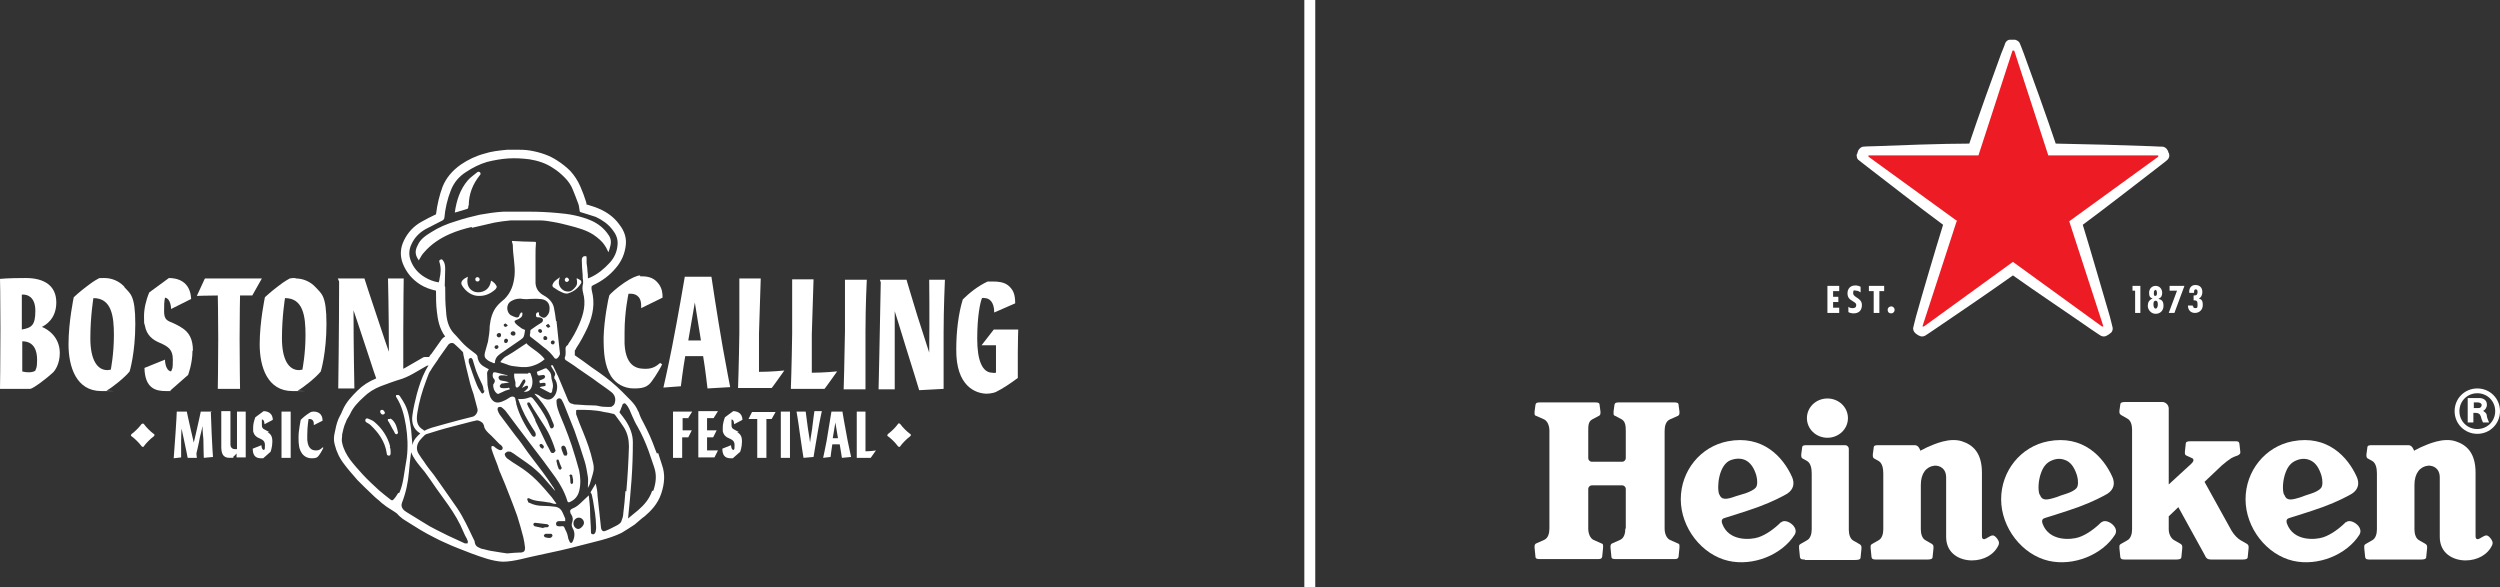 <?xml version="1.0" encoding="UTF-8"?>
<svg id="Layer_1" xmlns="http://www.w3.org/2000/svg" version="1.1" viewBox="0 0 572.8 134.5">
  <rect x="0" y="0" width="572.8" height="134.5" fill="#333333" stroke="none"/>
  <!-- Generator: Adobe Illustrator 29.3.1, SVG Export Plug-In . SVG Version: 2.1.0 Build 151)  -->
  <defs>
    <style>
      .st0 {
        fill: none;
        stroke: #fff;
        stroke-miterlimit: 10;
        stroke-width: 2.5px;
      }

      .st1 {
        fill: #ed1c24;
      }

      .st2 {
        fill: #fff;
      }
    </style>
  </defs>
  <g>
    <path class="st2" d="M502.4,70.2v-.2s-1.1,0-1.1,0c0,1,.6,1.7,1.6,1.7s1.8-.7,1.8-1.8-.3-1.3-.9-1.5h0c.6-.3.8-.9.8-1.5,0-1-.6-1.6-1.6-1.6s-1.5.8-1.4,1.8h1.1c0-.4,0-.8.4-.8s.4.4.4.6c0,.7-.3.8-.9.8v1.1c.7,0,.9.2.9.9s0,.9-.5.9-.5-.3-.5-.5"/>
    <polygon class="st2" points="500.5 65.5 497.1 65.5 497.1 66.6 498.8 66.6 496.9 71.7 498.2 71.7 500.5 65.5"/>
    <path class="st2" d="M494.6,68.4h0c.6-.2.8-.7.8-1.3,0-.9-.6-1.6-1.5-1.6s-1.5.7-1.5,1.6.3,1.1.8,1.3h0c-.8.3-1.1.9-1.1,1.7s.7,1.8,1.8,1.8,1.8-.8,1.8-1.8-.3-1.4-1.1-1.6M493.8,66.4c.3,0,.4.4.4.7s0,.7-.4.7-.3-.5-.3-.7,0-.6.3-.6M493.9,70.7c-.4,0-.5-.6-.5-.9s0-.9.5-.9.5.6.5.9-.1.9-.5.9"/>
    <polygon class="st2" points="490.4 65.5 488.6 65.5 488.6 66.6 489.2 66.6 489.2 71.7 490.4 71.7 490.4 65.5"/>
    <polygon class="st2" points="421.4 65.5 418.7 65.5 418.7 71.7 421.4 71.7 421.4 70.5 420 70.5 420 69.2 421.2 69.2 421.2 68 420 68 420 66.7 421.4 66.7 421.4 65.5"/>
    <path class="st2" d="M433.3,70.2c-.4,0-.8.3-.8.8s.3.8.8.8.8-.4.8-.8-.3-.8-.8-.8"/>
    <polygon class="st2" points="431.7 65.5 428.2 65.5 428.2 66.7 429.3 66.7 429.3 71.7 430.6 71.7 430.6 66.7 431.7 66.7 431.7 65.5"/>
    <path class="st2" d="M426.3,66.9v-1.2c-.4-.2-.8-.3-1.2-.3-1.2,0-1.8.8-1.8,1.8s.5,1.4,1.2,1.8c.4.3.8.4.8.9s-.3.7-.8.7-.7-.1-1-.3v1.2c.3.2.8.3,1.2.3,1.3,0,1.9-.8,1.9-1.9,0-1.7-2-1.7-2-2.7s.3-.6.7-.6.7.2,1,.4"/>
    <path class="st2" d="M567.6,89c-2.9,0-5.2,2.3-5.2,5.2s2.3,5.2,5.2,5.2,5.2-2.3,5.2-5.2-2.3-5.2-5.2-5.2M567.6,98.3c-2.3,0-4.1-1.8-4.1-4.1s1.8-4.1,4.1-4.1,4.1,1.8,4.1,4.1-1.8,4.1-4.1,4.1"/>
    <path class="st2" d="M569,94.1c.4-.2.8-.7.8-1.4,0-1.2-1.1-1.5-1.7-1.5h-2.7v5.6h1.3v-2.2h.5c.6,0,1,.2,1.2.8.1.4.2.8.5,1.4.5,0,.8,0,1.4,0-.1-.3-.4-.8-.5-1.4,0-.6-.3-.9-.8-1.2M567.8,93.5h-1v-1.3h.9c.4,0,.9.2.9.6s-.3.7-.7.7"/>
    <path class="st2" d="M408.1,119.6c-1.5,1.5-3.4,2.9-5.2,3.5-1.8.6-6.8,1-8.3-3.1-.3-.9,0-1.2.8-1.4,1.2-.4,4.3-1.3,7.6-2.5,3-1.1,5.7-2.5,6.5-3,1.5-1,1.7-2.4,1.1-3.8-2.1-4.7-6.8-9.7-14.7-8.2-6.3,1.2-10.8,6.8-10.8,13.3s4.8,12.7,10.9,14.1c5.7,1.3,12.3-1.4,15.2-6,1.1-1.8-2.1-3.9-3.1-2.8M393.9,113.3c-.6-1.7-.1-6.9,2.7-7.9,3-1,4.9.5,5.8,3.5.3,1.1.3,2.3-.1,2.8-.5.6-1.5,1-2.3,1.3l-2.3.7c-2.2.8-3.3.9-3.8-.5"/>
    <path class="st2" d="M481.5,119.6c-1.5,1.5-3.4,2.9-5.2,3.5-1.8.6-6.8,1-8.3-3.1-.3-.9,0-1.2.8-1.4,1.2-.4,4.3-1.3,7.6-2.5,3-1.1,5.7-2.5,6.5-3,1.5-1,1.7-2.4,1.1-3.8-2.1-4.7-6.8-9.7-14.7-8.2-6.3,1.2-10.8,6.8-10.8,13.3s4.8,12.7,10.9,14.1c5.7,1.3,12.3-1.4,15.2-6,1.1-1.8-2.1-3.9-3.1-2.8M467.3,113.3c-.4-1-.3-3.3.4-5.1.5-1.3,1.2-2.2,2.4-2.7,1.4-.6,2.5-.4,3.5.1,1.1.6,1.8,1.8,2.3,3.4.3,1.1.3,2.3-.1,2.8-.5.6-1.4,1-2.3,1.3-1,.3-1.8.6-2.3.8-2.2.7-3.3.9-3.8-.5"/>
    <path class="st2" d="M537.5,119.6c-1.5,1.5-3.4,2.9-5.2,3.5-1.8.6-6.8,1-8.3-3.1-.3-.9,0-1.2.8-1.4,1.2-.4,4.3-1.3,7.6-2.5,3-1.1,5.7-2.5,6.5-3,1.5-1,1.7-2.4,1.1-3.8-2.1-4.7-6.8-9.7-14.7-8.2-6.3,1.2-10.8,6.8-10.8,13.3s4.8,12.7,10.9,14.1c5.7,1.3,12.3-1.4,15.2-6,1.1-1.8-2.1-3.9-3.1-2.8M523.3,113.3c-.4-1-.3-3.3.4-5.1.5-1.3,1.2-2.2,2.4-2.7,1.4-.6,2.6-.4,3.5.1,1.1.6,1.8,1.8,2.3,3.4.3,1.1.3,2.3-.1,2.8-.5.6-1.4,1-2.3,1.3-1,.3-1.8.6-2.3.8-2.2.7-3.3.9-3.8-.5"/>
    <path class="st2" d="M372.4,121.1c0,1.1-.3,2.2-1.2,2.6l-1.8.8c-.3.1-.4.4-.4.7s0,.1,0,.3l.2,2c0,.6.5.6,1.2.6h13c.7,0,1.1,0,1.2-.6l.2-2c0-.1,0-.2,0-.3,0-.4,0-.6-.4-.7l-1.8-.8c-.8-.4-1.2-1.5-1.2-2.6v-22.4c0-1.1.3-2.2,1.2-2.6l1.8-.8c.3-.1.4-.4.4-.7s0-.1,0-.3l-.2-1.5c0-.6-.5-.6-1.2-.6h-12.3c-.7,0-1.1,0-1.2.6l-.2,1.5c0,.1,0,.2,0,.3,0,.4,0,.6.4.7l1.5.8c.8.5.9,1.5.9,2.6v6.3c0,.4-.4.8-.8.8h-7c-.4,0-.8-.4-.8-.8v-6.3c0-1.1,0-2.1.9-2.6l1.5-.8c.3-.1.4-.4.4-.7s0-.1,0-.3l-.2-1.5c0-.6-.5-.6-1.2-.6h-12.3c-.7,0-1.1,0-1.2.6l-.2,1.5c0,.1,0,.2,0,.3,0,.4,0,.6.4.7l1.8.8c.8.4,1.2,1.5,1.2,2.6v22.4c0,1.1-.3,2.2-1.2,2.6l-1.8.8c-.3.1-.4.4-.4.7s0,.1,0,.3l.2,2c0,.6.5.6,1.2.6h12.9c.7,0,1.1,0,1.2-.6l.2-2c0-.1,0-.2,0-.3,0-.4,0-.6-.4-.7l-1.8-.8c-.8-.4-1.2-1.5-1.2-2.6v-9.1c0-.4.4-.8.8-.8h7c.4,0,.8.4.8.8v9.1h0Z"/>
    <path class="st2" d="M423.4,95.8c0,2.5-2.1,4.5-4.7,4.5s-4.7-2-4.7-4.5,2.1-4.5,4.7-4.5,4.7,2,4.7,4.5"/>
    <path class="st2" d="M413.6,128.2c-.7,0-1.1,0-1.2-.6l-.2-2c0-.1,0-.2,0-.3,0-.3,0-.5.4-.7l1.4-.8c.8-.4,1.1-1.5,1.1-2.5v-12.8c0-1.1-.2-2.4-1.1-2.9l-.9-.5c-.3-.1-.4-.4-.4-.7s0-.1,0-.3l.2-1.5c0-.6.5-.6,1.2-.6h8.7c.4,0,.8.4.8.8v18.6c0,1,.3,2.1,1.1,2.5l1.4.8c.3.2.4.4.4.7s0,.1,0,.3l-.2,2c0,.5-.5.6-1.2.6h-11.6Z"/>
    <path class="st2" d="M440.1,103.2s.5-.2,1.4-.7c1.8-.8,5.2-2.3,8-1.4,2.5.8,4.6,2.6,4.6,7.2v14.2c0,.6,0,.9.3,1,.4.2,1-.4,1.7-.7.6-.3,1,0,1.4.5.3.4.7.9.4,1.6-1,2.2-3.4,3.5-6.1,3.5s-5.9-1.5-5.9-5.4v-13.6c0-2.1-1.5-2.8-2.7-2.7-1.8.2-3.1,1.7-3.1,4.4v10.2c0,1,.3,2.1,1.1,2.5l1.4.8c.3.2.4.4.4.7s0,.1,0,.3l-.2,2c0,.5-.5.6-1.2.6h-11.6c-.7,0-1.1,0-1.2-.6l-.2-2c0-.1,0-.2,0-.3,0-.3,0-.5.4-.7l1.4-.8c.8-.4,1.1-1.5,1.1-2.5v-12.8c0-1.1-.2-2.4-1.1-2.9l-.9-.5c-.3-.1-.4-.4-.4-.7s0-.1,0-.3l.2-1.5c0-.6.5-.6,1.2-.6h8.2c.6,0,.9.4,1.1.8l.3.6h0Z"/>
    <path class="st2" d="M553.2,103.2s.5-.2,1.4-.7c1.8-.8,5.2-2.3,8-1.4,2.5.8,4.6,2.6,4.6,7.2v14.2c0,.6,0,.9.3,1,.4.2,1-.4,1.7-.7.6-.3,1,0,1.4.5.3.4.7.9.4,1.6-1,2.2-3.4,3.5-6.1,3.5s-5.9-1.5-5.9-5.4v-13.6c0-2.1-1.5-2.8-2.7-2.7-1.8.2-3.1,1.7-3.1,4.4v10.2c0,1,.3,2.1,1.1,2.5l1.4.8c.3.2.4.4.4.7s0,.1,0,.3l-.2,2c0,.5-.5.6-1.2.6h-11.6c-.7,0-1.1,0-1.2-.6l-.2-2c0-.1,0-.2,0-.3,0-.3,0-.5.4-.7l1.4-.8c.8-.4,1.1-1.5,1.1-2.5v-12.8c0-1.1-.2-2.4-1.1-2.9l-.9-.5c-.3-.1-.4-.4-.4-.7s0-.1,0-.3l.2-1.5c0-.6.5-.6,1.2-.6h8.2c.6,0,.9.4,1.1.8l.3.6h0Z"/>
    <path class="st2" d="M511.3,121.6c.6,1,1.4,1.8,2.1,2.2l1.4.8c.3.2.4.4.4.7s0,.1,0,.3l-.2,2c0,.5-.5.6-1.2.6h-7c-1.2,0-1.3-.3-1.8-1.3l-5.9-10.7-2.2,2.1v3c0,1,.5,2.1,1.3,2.5l1.4.8c.3.2.4.4.4.7s0,.1,0,.3l-.2,2c0,.5-.5.6-1.2.6h-11.6c-.7,0-1.1,0-1.2-.6l-.2-2c0-.1,0-.2,0-.3,0-.3,0-.5.4-.7l1.4-.8c.8-.4,1.1-1.5,1.1-2.5v-22.9c0-1-.3-2.1-1.1-2.5l-1.4-.8c-.3-.2-.4-.4-.4-.7s0-.1,0-.3l.2-1.4c0-.5.5-.6,1.2-.6h8.4c.8,0,1.5.7,1.5,1.5v17.4l3.7-3.4c.5-.5,1.4-1.2,1.7-1.6.3-.3.4-.8,0-1l-1.3-.6c-.3-.1-.4-.3-.4-.7s0-.1,0-.2l.2-1.8c0-.5.4-.6,1.1-.6h10.1c.7,0,1,0,1.1.6l.2,1.8c0,.1,0,.2,0,.2,0,.4-.5.6-.7.7,0,0-.7.2-1.4.6-.6.4-1.3.9-2.2,1.7l-3.9,3.7,6.2,11.2h0Z"/>
    <path class="st2" d="M451.4,32.9c-6.1,0-17,.4-21.9.6-1.5,0-2.5.1-2.5.1-.6,0-1,.5-1.2.8-.1.3-.2.5-.2.5,0,0,0,.3-.2.5,0,.4,0,1,.5,1.3,0,0,.7.6,1.9,1.5,3.9,3,12.5,9.7,17.4,13.3-1.8,5.8-4.9,16.3-6.2,21-.4,1.5-.6,2.4-.6,2.4-.2.6.1,1.1.4,1.4.2.2.4.3.4.3,0,0,.2.2.5.3.3.2.9.3,1.4,0,0,0,.8-.5,2.1-1.4,4-2.7,13.1-8.9,18-12.4,4.9,3.5,14,9.6,18,12.4,1.3.9,2.1,1.4,2.1,1.4.5.3,1.1.2,1.4,0,.3-.2.5-.3.5-.3,0,0,.2-.2.4-.3.3-.2.6-.8.4-1.4,0,0-.2-.9-.6-2.4-1.4-4.7-4.4-15.2-6.2-21,4.9-3.6,13.5-10.3,17.4-13.3,1.2-.9,1.9-1.5,1.9-1.5.5-.4.6-1,.5-1.3,0-.3-.2-.5-.2-.5,0,0,0-.3-.2-.5-.1-.3-.6-.8-1.2-.8,0,0-.9,0-2.5-.1-4.9-.2-15.8-.5-21.9-.6-1.9-5.7-5.6-16-7.3-20.6-.5-1.4-.9-2.3-.9-2.3-.2-.6-.8-.8-1.1-.9-.3,0-.6,0-.6,0,0,0-.3,0-.6,0-.4,0-.9.3-1.1.9,0,0-.3.9-.9,2.3-1.7,4.6-5.4,14.9-7.3,20.6"/>
    <path class="st1" d="M448.3,50.7l-7.8,24s0,0,0,.1c0,0,0,0,.1,0,0,0,.1,0,.1,0,0,0,0,0,.1,0l20.4-14.8,20.4,14.8s0,0,.1,0c0,0,0,0,.1,0,0,0,.1,0,.1,0,0,0,0,0,0-.1l-7.8-24,20.4-14.8s0,0,0-.1c0,0,0,0,0-.1,0,0,0-.1,0-.1,0,0,0,0,0,0h-25.2s-7.8-24-7.8-24c0,0,0,0,0,0,0,0,0,0-.2,0s-.2,0-.2,0c0,0,0,0,0,0l-7.8,24h-25.2s0,0,0,0c0,0,0,0,0,.1,0,0,0,.1,0,.1,0,0,0,0,0,.1l20.4,14.8h0Z"/>
  </g>
  <line class="st0" x1="300.1" x2="300.1" y2="134.5"/>
  <g>
    <g>
      <path class="st2" d="M146.7,63.1c-.7,0-2.1.6-3.7,1.7-1.6,1.1-3.2,2.5-3.4,2.9-.2.5-1.2,5.6-1.3,9.6,0,3.6.2,6.4,1.7,8.9,1.1,1.7,3,2.8,5.2,2.8,1.9,0,3.1-.2,4.1-1.6,1-1.3,2.3-3.6,2.4-3.9,0,0-.4-.4-.5-.3-.7.6-1.6,1.3-3.2,1.3-1.5,0-4.6,0-4.9-5.7,0-.9,0-1.8,0-2.7,0-4.7.9-8.8.9-8.8,0,0,.2,0,.5,0,.8,0,2.4.3,2.4,2.7,0,.1,0,.3,0,.6l4.9-2.4s0,0,0-.2c0-.5,0-1.9-1-3.1-1.2-1.5-2.7-1.6-4.2-1.6"/>
      <path class="st2" d="M157.1,81.6h4c.5,2.9,1,7.4,1,7.4l5.2-.3s-.9-4.6-1.7-9.1c-1.3-7.4-2.6-16.2-2.6-16.2h-6.1c0,0-1.5,8.9-2.9,16-1,5.1-2,9.4-2,9.4l4-.3s.5-4.1,1-6.9M159.2,69.3l1.4,8.7h-2.9s1.5-8.7,1.5-8.7Z"/>
      <path class="st2" d="M179.6,84.9s-2.9.3-5.7.3v-8.8c.2-6.3.4-12.6.4-12.6h-4.9c0,0,0,5.3,0,12.5-.1,7.2-.3,12.6-.3,12.6h7.7c0,.1,2.9-4,2.9-4Z"/>
      <path class="st2" d="M191.7,85.1s-2.9.3-5.7.3v-8.8c.2-6.3.4-12.6.4-12.6h-4.9c0,0,0,5.3,0,12.5-.1,7.2-.3,12.6-.3,12.6h7.7c0,.1,2.9-4,2.9-4Z"/>
      <path class="st2" d="M198.3,76c0-6.1.3-11.9.3-11.9h-5c0,0,0,5.7,0,11.8-.1,6.8-.3,13.3-.3,13.3h5c0,0,0-6.4,0-13.3"/>
      <path class="st2" d="M213,81.1s-1.4-4.3-2.8-8.7c-1.3-4.2-2.5-8.3-2.5-8.3h-6.1c0,0,.2.6.2.6-.2,11.3-.5,24.5-.5,24.5h3.7c0,0,0-9.1,0-17.9,0,0,1.3,4.1,2.6,8.4,1.5,4.7,3,9.7,3,9.7l5.6-.3s0-6.1,0-12.8c0-5.7.3-12.2.3-12.2h-3.6c0,0,.1,7.7,0,16.8"/>
      <path class="st2" d="M227.7,75.5l-2.8,3.6s1.7,0,3.3,0c0,0,0,1.6,0,3.2,0,1.5,0,3.1,0,3.1-.2,0-.5.1-.8,0-2.3,0-3.5-2.7-3.5-7.8,0-5.2.7-8.4,1.1-9.3.2,0,.4-.1.6,0,1.1,0,2.2.9,2.2,3.3l4.8-2.1c0-2-.4-3.1-1.6-4.1-1-.8-2.4-.9-3.5-.9-.4,0-.9,0-1.2,0-2.2,1-4.3,2.7-5.7,4.1-1,3.2-1.5,7.4-1.5,11.4-.1,8.6,4.5,10.1,6.8,10.2,1.5,0,2.3-.4,2.3-.4,1.6-.8,3.1-1.8,5-3.2,0,0,0-2.8,0-5.7,0-2.7.1-5.4.1-5.4h-5.5Z"/>
      <path class="st2" d="M9.6,74.9c.8-.4,3.3-1.8,3.3-5.6s-2.7-5.6-7-5.6-5.9.2-5.9.2c0,0,.1,3.8.1,11.4s-.1,13.8-.1,13.8h6.9c.6,0,3.7-2.3,5.3-3.8.3-.3,1.5-1.8,1.5-4.4,0-3.6-2.6-5.4-4.1-6M5,71.1c0-1.8,0-3.6,0-3.6,0,0,.1,0,.4,0,.6,0,2.7.3,2.7,3.7s-.9,3.9-3.1,4.3v-4.3ZM8,85c-.4.2-.8.3-1.4.3-.9,0-1.5-.2-1.5-.2,0,0,0-1.7,0-3.4v-3.5c2.8,0,3.4,2.3,3.4,4.2s-.2,1.9-.4,2.5"/>
      <path class="st2" d="M28.5,65.7c-1.3-1.4-3-2-4.6-2s-.9,0-1.3.1c0,0-1.2.6-2.7,1.8-1.5,1.1-3,2.5-3,2.5,0,0-1.2,5.6-1.2,10.8s1.8,10.7,7.5,10.7.9,0,1.2-.1c1.2-.6,4.3-3.1,5.3-4.4,0,0,1.3-4.2,1.3-10.9s-1.2-6.9-2.5-8.4M25.4,84.7c-.3,0-.5.1-.8.1-2.3,0-3.9-2.3-3.9-7.3s.7-9.2.7-9.2c4.2,0,4.7,4.2,4.7,8.5s-.7,7.8-.7,7.8"/>
      <path class="st2" d="M44.2,80.3c0-2.5-.8-4.2-2.7-5.3-.6-.4-1.8-1-2.6-1.3-.9-.4-1.3-.9-1.3-2.4s0-2,.2-3.1c1.4.2,1.4,2.6,1.4,2.6l4.6-2.3c-.2-4.1-3.2-4.8-5.1-4.8l-4.5,3.3c-.8,1.9-1.2,3.8-1.2,5.5s0,1.4.2,2.1c.4,2.3,1.9,3.3,3.3,3.9,2.1.9,3.1,1.6,3.1,3.9s-.1,1.9-.4,2.7c-1.4-.2-1.4-2.7-1.4-2.7l-4.7,1.9c.1,4.8,2.7,5.3,4.9,5.3s.8,0,1-.1l4.1-3.6s1-2.6,1-5.5"/>
      <path class="st2" d="M46.9,63.9l-1.8,3.9s2.5-.1,4.8-.1c0,0,.1,4.5.1,9.9s-.1,11.5-.1,11.5h5.1s-.1-6.1-.1-11.5.1-9.9.1-9.9c1.4,0,2.8,0,2.8,0l2.2-3.9h-13Z"/>
      <path class="st2" d="M67.7,63.7c-.5,0-.9,0-1.3.1,0,0-1.2.6-2.7,1.8-1.5,1.1-3,2.5-3,2.5,0,0-1.2,5.6-1.2,10.8s1.8,10.7,7.5,10.7.9,0,1.2-.1c1.2-.6,4.3-3.1,5.3-4.4,0,0,1.3-4.2,1.3-10.9s-1.2-6.9-2.5-8.4c-1.3-1.4-3-2-4.6-2M69.3,84.7c-.3,0-.5.1-.8.1-2.3,0-3.9-2.3-3.9-7.3s.7-9.2.7-9.2c4.2,0,4.7,4.2,4.7,8.5s-.7,7.8-.7,7.8"/>
      <path class="st2" d="M130.4,64.2c0-.3-.4-.7-.6-.6-.2,0-.4.3-.4.5,0,.3.2.5.5.5.2,0,.3-.2.5-.4"/>
      <path class="st2" d="M107.4,47.1c0-2.6.9-4.9,2.5-6.9.2-.2.3-.4.1-.7-.2-.2-.5-.2-.7,0-.7.6-1.5,1.1-2.1,1.8-1.8,2.1-2.6,4.6-3,7.4.9-.2,1.6-.5,2.4-.7.7-.2.7-.2.7-.9"/>
      <path class="st2" d="M132.1,63.8c.2.8.2,1.5-.3,2-.4.5-.9,1-1.6,1-.6,0-1.1-.2-1.5-.6-.8-.8-.8-1.7-.4-2.7-.6.5-1.3.8-1.6,1.5-.2.3-.2.7.2.9.5.3,1,.7,1.5.9.6.3,1.2.6,1.8.4,1.3-.4,2.3-1.2,3-2.4,0-.1,0-.4-.1-.5-.2-.2-.5-.3-.8-.5"/>
      <path class="st2" d="M108.1,52.2c1.7-.4,3.5-.8,5.2-1.2,1.2-.2,2.4-.4,3.7-.5,2.2,0,4.5,0,6.7,0,1.1,0,2.2.2,3.3.4,1.2.2,2.3.5,3.5.8,1.9.5,3.8,1,5.5,2.1,1,.7,2,1.5,2.6,2.5.3.4.5.9.8,1.5.2-.5.3-.9.4-1.3.3-1,.2-1.9-.4-2.7-1-1.5-2.3-2.5-3.8-3.2-2.5-1.1-5.2-1.6-7.9-1.8-2.1-.2-4.3-.3-6.5-.3-2,0-3.9,0-5.9,0-1.8.1-3.7.4-5.4.7-1.8.4-3.7.9-5.5,1.5-2,.6-3.9,1.4-5.6,2.5-1.3.8-2.5,1.6-3.1,3-.7,1.3-.6,2.3.3,3.5,0-.1,0-.2.1-.3.3-.5.6-1.1,1-1.5,1.6-1.9,3.7-3.3,6-4.3,1.6-.7,3.3-1.2,5-1.6"/>
      <path class="st2" d="M87.7,95c.2,0,.3-.2.5-.3,0-.4-.4-.8-.6-.8-.3,0-.5.1-.5.4,0,.3.3.7.6.7"/>
      <path class="st2" d="M116.5,88.9c-.5,0-1.1.1-1.6,0-.2,0-.4-.3-.4-.4,0-.2.2-.4.4-.6.1-.1.4,0,.6-.1.4,0,.8-.1,1.2-.2-.6-.2-1.2-.3-1.8-.4-.2,0-.5-.2-.6-.4-.2-.4,0-.8.6-.8.5,0,1,0,1.5.1h0c-.2-.1-.3-.2-.5-.2-.8-.2-1.6-.4-2.4-.6-.1,0-.3,0-.4,0-.3.3-.3,1.1,0,1.4.3.3.4.7.1,1.1,0,.1-.2.2-.2.4,0,.7.2,1.4.8,1.9.2.2.4.2.7,0,.4-.2.9-.4,1.3-.6.3-.1.7-.2,1-.3,0-.3-.2-.4-.5-.4"/>
      <path class="st2" d="M89.4,102.3c-.6-2.3-1.9-4.2-3.7-5.7-.4-.3-.9-.5-1.4-.7-.3-.1-.5,0-.6.3,0,.3,0,.4.3.6.3.2.6.3.9.6,1.9,1.8,3.3,3.8,3.7,6.4,0,.3.1.6.5.6.4,0,.4-.4.4-.7,0,0,0,0,0-.1,0,0,0,0,0,0,0-.4,0-.8-.2-1.2"/>
      <path class="st2" d="M109.4,64.5c.3,0,.5-.2.5-.5,0-.3-.3-.5-.5-.5-.3,0-.5.2-.5.5,0,.3.2.5.5.5"/>
      <path class="st2" d="M124.9,84.4c-.6.3-1.3.5-1.9.8,0,.2.1.3.1.4,0,.4.3.5.7.4.2,0,.5-.1.7-.1.1,0,.4.2.4.3,0,.2-.1.4-.2.5-.2.1-.4.2-.6.3-.6.2-.6.2-.4.8.3,0,.6-.1.9-.1.1,0,.3,0,.4.2,0,0,0,.3,0,.4,0,.1-.3.2-.4.2-.3,0-.6.1-.9.2,0,0,0,0,0,.1.8.4,1.5.8,2.3,1.2.2.1.4,0,.5-.3,0-.4.2-.8.2-1.3,0-.8-.4-1.4-.4-2.2,0-.7-.5-1.3-1.1-1.8"/>
      <path class="st2" d="M113.8,65.6c-.3-.6-.7-1-1.3-1.3-.3,2.3-2.2,2.9-3.6,2.6-1.5-.4-2.1-1.8-1.7-3.5-.4.2-.8.4-1.1.7-.4.3-.5.8-.3,1.2.8,1.4,2.3,2.6,4.1,2.5,1.4,0,2.6-.6,3.6-1.5.1-.1.3-.4.3-.5"/>
      <path class="st2" d="M120.7,78.6c-.9.6-1.8,1.2-2.7,1.8-.7.5-1.5.9-2.3,1.4-.4.3-.7.7-1,1,0,0,0,.1,0,.2.7.2,1.4.5,2,.7.6.2,1.2.2,1.8.3,1.3.2,2.6.2,3.9-.3.9-.3,1.7-.8,2.4-1.4-1.2-1.6-3-2.4-4.3-3.7"/>
      <path class="st2" d="M121,85.6c-.3,0-.6,0-.8,0-.8,0-1.6,0-2.4,0,0,.2,0,.3,0,.5,0,.5.2,1,.3,1.5,0,.2,0,.5,0,.7,0,.2.1.4.3.5,0,0,.3,0,.4-.2.2-.1.3-.3.4-.5.2-.3.4-.7.6-1,0-.1.2-.1.4-.2,0,.1.2.3.2.4,0,.2-.1.4-.2.5-.2.4-.4.7-.6,1.1,0,0,0,0,0,0,.3-.2.6-.3.9-.5.1,0,.3,0,.4,0,0,0,.1.2.1.3,0,.1-.1.3-.2.4-.2.2-.5.5-.8.7.9,0,1.4-.3,1.7-.9.5-1.1.3-2.2-.1-3.2,0-.2-.2-.3-.5-.3"/>
      <path class="st2" d="M127.4,73.6c-.1-1.1-.3-2.1-.5-3.2-.3-1.2-1.2-2.1-2.3-2.7-1.1-.6-1.8-1.5-1.9-2.8,0-1.3,0-2.7,0-4,0-.8,0-1.7,0-2.5,0-.9,0-1.8.1-2.7,0-.2,0-.3-.3-.3-1.7,0-3.4-.1-5.2-.2,0,.4.2.7.2,1,0,2.3.6,4.6.4,6.9-.2,2.1-.8,3.9-2.3,5.4-.6.5-1.2,1-1.7,1.6-1.1,1.3-1.5,2.9-1.7,4.6,0,1.2-.2,2.4-.4,3.6-.2.8-.5,1.7-.7,2.5-.2.8,0,1.3.6,1.7.4.3.9.5,1.4.7,0,0,.2,0,.3,0,0-.2,0-.5.1-.7.2-.8.9-1.3,1.5-1.7,1.4-1,2.8-1.9,4.2-2.9.3-.2.7-.5.8-.8.2-.5.2-1,.3-1.5-.4-.2-.8-.3-1.1-.6-.3-.2-.7-.5-1-.8-.2-.2-.3-.4-.3-.6,0-.1.2-.2.4-.3.3-.1.6-.2.8-.4.4-.2.6-.5.6-1,0,0,0-.3-.1-.3-.1,0-.3,0-.3.1-.1.2-.3.4-.3.6-.1.4-.4.5-.8.4-.4-.1-.8-.3-1.2-.5-.9-.6-1.2-2.4.1-3.2.8-.5,1.8-.7,2.7-.5.4,0,.9.1,1.4,0,.8,0,1.6-.1,2.4,0,1.5,0,2.5.9,2.3,2.5,0,.6-.3,1.1-.7,1.5-.3.3-.6.4-1,.2-.3-.2-.8-.3-.7-.9,0-.3-.2-.3-.4-.2-.2.1-.3.3-.3.5,0,.3,0,.6.4.6.2,0,.5,0,.7.1.2,0,.4.2.5.4,0,.2,0,.5-.3.7-.8.5-1.6,1-2.4,1.6-.1,0-.2.2-.2.4,0,.3,0,.5-.1.8,0,.2,0,.4.2.5.6.5,1.2.9,1.8,1.4.4.3.7.6,1.1.9,1,.7,1.9,1.6,2.6,2.6,0,0,.2.1.3.1.4,0,.9-.8.9-1.2-.1-.9-.2-1.8-.3-2.7-.2-1.6-.3-3.2-.5-4.8M113.6,80c0-.1-.3-.3-.3-.4,0-.3.2-.5.5-.5.3,0,.4.1.4.4,0,.3-.2.4-.6.5M114.3,77.3c-.3,0-.5-.3-.5-.5,0-.3.3-.5.6-.5.3,0,.4.2.4.5,0,.3-.2.5-.5.5M117.5,75.9c.3,0,.6.1.6.5,0,.3-.1.5-.5.5-.3,0-.6-.2-.6-.5,0-.3.2-.4.5-.5M115.9,78.6c-.3,0-.4-.2-.4-.5,0-.3.2-.5.5-.5.2,0,.3.2.4.3,0,.4-.2.7-.5.7M116.4,74.5c-.2.2-.4.4-.6.4s-.4-.3-.4-.4c0-.2.2-.3.4-.4,0,0,.3.2.5.4M123.9,76.3c-.2,0-.6-.2-.6-.5,0-.3.2-.4.4-.4.3,0,.5.2.5.6,0,0-.2.3-.4.3M125,77.9c-.3,0-.5,0-.5-.4,0-.3.1-.5.4-.5.3,0,.4.2.5.4,0,.3-.1.5-.4.5M125.6,75.1c-.2,0-.3-.3-.5-.4,0,0,0-.1,0-.2.2,0,.4-.3.5-.3.2.1.3.4.5.6-.2.1-.3.3-.5.3M126.6,78.9c-.2,0-.4-.2-.4-.4,0-.3.2-.5.5-.5.2,0,.3.2.4.3,0,.4-.2.7-.5.6"/>
    </g>
    <g>
      <path class="st2" d="M89.3,96c-.1,0-.3,0-.4,0,0,0-.1.3,0,.4,0,.1.1.2.2.3.4.7.7,1.4,1.1,2,.1.2.2.4.3.6,0,.1.3.2.4.2.1,0,.2-.2.3-.3-.2-1.2-.5-2.2-1.3-3-.1-.1-.3-.2-.4-.3"/>
      <path class="st2" d="M150.5,103.9l-.4-1c-.7-2-1.6-4-2.6-5.9-.4-.7-.8-1.5-1.1-2.4,0-.1-.1-.3-.2-.4-.7-1.8-2.3-3-3.6-4.4-1.7-1.7-3.4-3.1-5.4-4.5-1.2-.8-2.3-1.6-3.5-2.5-.7-.5-1.3-.9-2-1.4,0-.3,0-.5,0-.7,0-.1,0-.3,0-.4.2-.2.3-.4.3-.5,1-1.5,1.8-3,2.6-4.7,1.4-3.1,1.7-5.8,1-8.5-.1-.4-.1-.8,0-1.1h0c.2,0,.3-.2.4-.2,1.9-.9,3.7-2.2,5.1-3.9,1.3-1.5,2.1-3.3,2.3-5.4.2-2.1-.8-3.7-1.6-4.7-1.1-1.5-2.7-2.7-4.6-3.5-.9-.4-1.7-.6-2.6-.9,0,0-.1,0-.2,0,0-.3-.1-.6-.2-.9-.3-1-.7-2-1.2-3.2-.6-1.4-1.4-2.6-2.3-3.6-.9-.9-1.9-1.7-3-2.4-1.8-1.2-3.9-1.9-6.2-2.3-1.1-.2-2.3-.2-3.4-.2s-1.2,0-1.8,0c-2.1.2-3.8.4-5.3.9-1.9.5-3.8,1.4-5.4,2.5-2,1.4-3.4,3.1-4.2,5.1-.7,1.9-1.2,3.9-1.5,6.3-1.1.5-2.2,1.1-3.3,1.7-1.8,1-3.1,2.4-4,4.2-.9,1.8-1,3.6-.3,5.4.8,2,2.1,3.6,4,4.8,1.1.7,2.3,1.1,3.6,1.4,0,1.6,0,3.2.2,4.8.2,1.7.5,3.8,1.9,5.7-.4.2-.7.5-.9.8-.6.8-1.1,1.6-1.7,2.4l-.5.7c0,0-.1.2-.2.2-.1.2-.3.4-.4.6-.1,0-.2,0-.4,0-.2,0-.4,0-.6,0h0c-.2,0-.4.1-.7.3-.9.5-1.7,1-2.6,1.5-.8.5-1.6.9-1.6.9,0-2.3,0-5.3,0-8.4,0-5.7.1-12.3.1-12.3h-3.6s.2,7.7.2,16.8c0,0-1.5-4.3-2.9-8.6-1.4-4.1-2.7-8.2-2.7-8.2h-6.1l.3.7c0,11.3-.2,24.5-.2,24.5h3.7s-.2-9.2-.2-17.9c0,0,1.4,4.1,2.8,8.4.9,2.6,1.7,5.3,2.4,7.2-1.7.7-3.1,1.6-4.3,2.8-1.2,1.2-2.6,2.6-3.4,4.5-.1.2-.2.4-.3.7-.2.4-.5.9-.7,1.4-.4,1-.6,2-.8,3-.2.8-.3,1.8,0,2.8.4,1.6,1.1,3.1,2.2,4.5.8,1.1,1.8,2.2,3,3.6,1.1,1.1,2.3,2.3,3.8,3.7.5.5,1.1.9,1.6,1.4.3.3.7.5,1,.8.5.4,2.4,1.5,2.7,1.8.3.4.8.8,1.3,1.2,1.2.8,2.6,1.6,4,2.5,1,.6,2.1,1.2,3.1,1.7.9.5,1.8.9,2.7,1.3,1.9.9,3.9,1.6,5.9,2.4,2.2.8,4.8,1.8,7.2,1.9,2.6,0,5.6-1,8.2-1.5,3.3-.7,6.6-1.4,9.9-2.3,3-.8,6.2-1.4,9.1-2.8.5-.3,2.6-1.6,3-1.9l.7-.6c.5-.4,1-.9,1.6-1.3,1.4-1.2,3-2.8,3.8-5.2.8-2.4.9-4.5.2-6.5-.3-.9-.6-1.9-.9-2.8M101.9,65.6c0-1.3.1-2.6.1-3.8,0-.7,0-1.5-.5-2.1-.1-.2-.3-.4-.6-.2-.3.1-.3.4-.2.6.4,1.3.3,2.5,0,3.8,0,.3-.1.5-.2.8-1.2-.2-2.2-.6-3.2-1.2-1.5-.9-2.6-2.2-3.2-3.8-.5-1.3-.4-2.6.2-3.8.7-1.5,1.8-2.6,3.2-3.4,1.3-.7,2.6-1.3,3.9-2,.2-.1.3-.3.4-.5.2-2.2.7-4.4,1.5-6.4.7-1.8,1.9-3.2,3.5-4.2,1.5-1,3.1-1.8,4.8-2.3,1.6-.4,3.3-.7,4.9-.8,1.6-.1,3.2,0,4.8.2,1.9.3,3.8.9,5.4,2,1,.6,1.8,1.3,2.7,2.2.8.8,1.5,1.8,1.9,2.9.4,1,.8,2,1.2,3.1.2.5.2,1.1.3,1.6,0,.1.1.3.2.3,1.2.4,2.4.7,3.5,1.1,1.5.7,2.8,1.6,3.8,2.9.8,1,1.3,2.1,1.2,3.4-.1,1.6-.7,3-1.8,4.2-1.3,1.4-2.7,2.6-4.5,3.4-.1,0-.3.1-.5.2,0-.6,0-1.1-.1-1.6,0-.6-.1-1.2-.2-1.9,0-.4,0-.7,0-1.1,0-.2,0-.4-.1-.5-.1,0-.4,0-.5,0-.4.2-.5.5-.5.9,0,1.1.1,2.3.2,3.4,0,.5,0,.9.1,1.4,0,.2,0,.4,0,.5-.2.7-.2,1.5,0,2.2.7,2.5.1,4.9-.9,7.2-.7,1.6-1.5,3.1-2.5,4.5,0,0,0,.2-.2.3-.6.4-.4,1-.4,1.5,0,.5,0,.9-.2,1.3,0,.3,0,.4.2.6.9.6,1.9,1.2,2.8,1.9,1.2.8,2.3,1.6,3.5,2.4,1.3,1,2.7,1.9,4,2.9,1,.7,1.3,1.7.9,2.8-.1.3-.5.6-.7.7-.6.1-1.2,0-1.8,0-.7,0-1.4-.3-2-.3-1.4,0-2.7-.1-4.1-.2-.4,0-.7,0-1.1-.2-.4,0-.7-.3-.9-.7-.8-1.8-1.5-3.7-2.3-5.5-.4-.8-.8-1.7-1.2-2.5-.2-.3-.4,0-.5,0,.3.5.6,1,.9,1.5.2.3.1.7-.1,1,0,0,0,.3,0,.4,1,1.1.8,3.3-.2,4.3-.7.7-1.4.7-2.4.2-.5-.2-.8-.6-1.3-.8-.2-.1-.4-.1-.6-.2,0,0,0,0,0,.1.3.3.6.7.9,1,1.3,1.5,2.4,3.2,3.1,5.1.1.3.3.6.4,1,0,.3,0,.5-.3.7-.4.2-.5-.1-.6-.3-.2-.5-.4-1-.6-1.5-.9-1.8-2-3.4-3.3-5-.3-.3-.5-.4-.9-.2-.8.3-1.6.4-2.5.3.3.8.6,1.6.9,2.3.8,1.9,1.9,3.6,3,5.3.2.4.2.8,0,1-.3.2-.6,0-.8-.3-1.5-2.2-2.8-4.5-3.5-7.1,0-.3-.1-.6-.2-1,0-.7-.6-.9-1.2-.6-.5.3-.9.6-1.4.8-1.4.7-2.4.6-3.1-.7-.2-.4-.3-.9-.4-1.3-.1-.5-.2-1-.3-1.6,0-.9-.1-1.8-.1-2.7,0-.3.2-.6.4-.9-.4-.2-.8-.4-1.1-.6-.9-.5-1.4-1.3-1.5-2.3,0-.2-.2-.4-.4-.6-.9-.7-1.9-1.4-2.7-2.2-.8-.8-1.5-1.7-2.3-2.5-1.3-1.4-1.7-3.2-1.8-5.1-.2-1.9-.2-3.7-.2-5.6M122.7,96.3c-.5-1.1-1.1-2.2-1.7-3.2,0-.2-.2-.3-.2-.5,0-.1,0-.4.2-.4.1,0,.3,0,.4.1.3.5.6,1,.9,1.5.9,1.4,1.8,2.8,2.7,4.2.8,1.3,1.4,2.7,1.9,4.1.1.4.3.8.4,1.2-.2.2-.3.4-.5.5-.2,0-.5,0-.6-.2-.3-.6-.6-1.2-.9-1.7-.9-1.9-1.8-3.8-2.7-5.6M124.6,102.4c0,.2-.2.3-.2.4-.4,0-.8-.5-.8-.8,0-.1.2-.3.4-.3.2,0,.7.5.6.7M111,89.4c0,.2-.1.6-.3.7-.3.2-.5-.2-.6-.4-.3-.4-.6-.9-.8-1.4-.7-1.7-1.3-3.5-1.9-5.3,0-.2,0-.5,0-.7,0-.1.4-.3.5-.3.1,0,.3.2.4.4.3.9.5,1.8.8,2.6.3.8.7,1.7,1.1,2.5.3.6.6,1.2.6,2M98.6,85c.5-.9,1.2-1.8,1.8-2.7,0,0,0-.1.1-.2.7-1,1.5-2.1,2.2-3.1.3-.4,1-.6,1.4-.2.7.6,1.3,1.2,1.9,1.8.2.2.1.5.2.8.2.9.4,1.8.6,2.7.3,1.2.6,2.4.9,3.7.2.8.5,1.6.8,2.5.3,1.1.6,2.2.9,3.4.2.7-.5,1.7-1.2,1.8-2,.5-4,1-6.1,1.6-1.1.3-2.2.6-3.2.9-.6.2-1.1.4-1.7.7,0,0-.1-.1-.2-.2-1.6-.9-1.6-2.3-1.4-3.8.4-2.6,1.1-5,2-7.4.3-.7.5-1.5.9-2.2M91.2,113c-.3.5-.6,1-1,1.4-.2.3-.5.3-.8,0-.9-.7-1.8-1.4-2.6-2.1-1.3-1.2-2.5-2.3-3.7-3.6-1-1.1-2-2.2-2.9-3.4-.8-1.1-1.5-2.4-1.8-3.8-.2-.6,0-1.3,0-2,.2-.9.4-1.9.8-2.7.2-.7.7-1.3,1-1.9.7-1.6,1.9-2.8,3.1-3.9,1.1-1.1,2.4-1.9,3.9-2.5,1.6-.6,3.2-1.2,4.9-1.7,1.1-.4,2.1-.9,3.1-1.5.9-.5,1.7-1,2.6-1.5,0,0,.2,0,.4-.1-.3.5-.5.8-.7,1.2-.9,1.7-1.5,3.6-2,5.4-.4,1.6-.8,3.2-1,4.8-.2,1.3,0,2.7,1.1,3.7.2.2.4.3.7.5-.8.7-1.6,1.5-1.8,2.7-.1-1.2-.2-2.4-.3-3.5-.3-2-.5-4-1.4-5.8-.3-.6-.7-1.2-1.1-1.8,0-.1-.2-.3-.4-.4-.2,0-.4,0-.5,0-.1.1-.1.4,0,.5,1.3,2,1.8,4.2,2.2,6.5.4,2.5.5,4.9.2,7.4-.2,1.4-.5,2.8-.7,4.3-.2,1.3-.5,2.6-1,3.7M107,124.5c0,0-.3,0-.5,0-1.3-.6-2.6-1.2-3.9-1.8-.9-.4-1.7-.9-2.6-1.3-1-.5-2.1-1.1-3-1.7-1.3-.8-2.6-1.6-3.9-2.4-.3-.2-.6-.4-.8-.7-.3-.4-.4-.9-.2-1.4.9-2.3,1.4-4.7,1.6-7.1.1-1.5.3-2.9.5-4.5.5,1.3,1.3,2.3,2.1,3.3.3.4.7.8,1,1.2.9,1.2,1.7,2.4,2.6,3.7.9,1.3,1.9,2.6,2.8,3.9,1.4,2,2.6,4,3.5,6.2.2.5.5,1.1.8,1.6,0,.2.2.4.2.5,0,.2,0,.4-.2.6M119,126.6c-.8,0-1.6.1-2.8.2-.8-.1-2-.3-3.2-.5-.8-.1-1.5-.3-2.3-.5-.4,0-.8-.3-1.1-.4-.4-.2-.7-.5-.8-1,0-.4-.2-.7-.4-1.1-1.1-2.3-2.2-4.7-3.6-6.8-1-1.4-2-2.9-3-4.3-.8-1.1-1.6-2.3-2.4-3.4-.8-1-1.6-2-2.3-3.1-.4-.5-.7-1-1.1-1.6-.7-1-.6-2.1.1-3.1.4-.5.8-.9,1.2-1.3,0,0,.2-.1.3-.2,1.9-.6,3.8-1.2,5.8-1.7,1.5-.4,3-.8,4.6-1.2.4-.1.8-.2,1.3-.3.4,0,1.2.4,1.4.8,0,.1.2.3.2.5.1.7.6,1.2,1.1,1.7.8.7,1.5,1.5,2.3,2.3.1.1.3.3.5.4.3.3.5.6.3.9-.1.3-.6.3-.9.1-.4-.2-.7-.4-1-.7-.2-.1-.4-.2-.6,0,0,0,0,.3,0,.5.4,1.3.9,2.5,1.4,3.8.2.6.4,1.3.7,1.9.3.8.7,1.6,1,2.4.4,1.1.9,2.2,1.3,3.3.5,1.3,1,2.6,1.5,4,.5,1.6,1,3.3,1.4,4.9.2.8.3,1.6.4,2.4,0,.7-.2,1-.9,1.1M124.5,121c-.6-.1-1.3-.3-1.9-.4-.2,0-.4-.3-.4-.5,0-.2.3-.4.6-.3.8.1,1.7.2,2.5.3.2,0,.3.2.5.3-.1.2-.2.4-.4.4-.3,0-.6,0-.9.1,0,0,0,0,0,0M126.4,123.1c-.5.3-1,.1-1.5,0-.1,0-.3-.3-.3-.4,0-.2.3-.3.4-.4.2,0,.4,0,.6,0h0c.2,0,.5,0,.7,0,.1,0,.3.3.3.4,0,.1-.1.3-.3.4M132.5,121.2c-.6,0-1.2-.7-1.1-1.4,0-.6.6-1.2,1.2-1.2.7,0,1.2.6,1.2,1.2,0,.6-.8,1.4-1.3,1.4M143.3,112.5c-.1,1.7-.3,3.5-.5,5.2,0,.7-.3,1.3-.5,1.9-.2.3-.6.6-1,.8-.8.4-1.7.9-2.5,1.2-.6.3-1,0-1.1-.7-.3-2.5-.5-5-.8-7.4,0-.9-.2-1.8-.4-2.7-.4.7-.9,1.4-1.2,2,.1.2.3.4.3.6.2.9.4,1.8.5,2.7.2,1,.3,2,.4,3,0,.9.2,1.7,0,2.6-.1.5-.4.8-.7.7-.3,0-.4-.2-.4-.5,0-1.6-.2-3.1-.2-4.7,0-1.3-.2-2.5-.3-3.7-.5.5-1.1,1-1.6,1.5-.6.6-1.3,1.2-2.1,1.5-.5.2-.7.5-.5,1,0,.1.1.3.2.4.4.6.4,1.2.2,1.8-.2.5-.1.9.1,1.3.6,1,.5,2.1,0,3.1-.2.4-.5.4-.7,0-.1-.2-.2-.5-.3-.7-.1-.7-.3-1.4-.7-2.1-.1-.2-.2-.6-.4-.7-.2-.1-.5,0-.8,0-.6,0-.9-.1-.9-.6,0-.4.3-.6.7-.6.4,0,.9,0,1.4,0,0-.2,0-.4,0-.6-.3-.6-.5-1.3-.9-1.9-.4-.5-.8-.7-1.4-.8-.9-.1-1.8-.2-2.8-.2-1.1,0-2.1-.2-3.1-.7-.1,0-.3-.1-.3-.2,0-.2-.2-.4-.2-.6,0-.3.3-.3.5-.2,1.3.7,2.9.6,4.3.9.4,0,.8.2,1.2.3.2,0,.4.1.7,0-.4-.5-.7-1-1.1-1.5-1.1-1.3-2.2-2.6-3.4-3.8-1.3-1.3-2.7-2.4-4.3-3.4-.8-.5-1.6-1-2.4-1.6-.3-.2-.5-.5-.6-.8-.2-.4.2-.6.5-.8.2-.1.6,0,.8,0,.5.3,1,.6,1.5,1,1.4,1,3,2,4.3,3.2,1.2,1,2.1,2.2,3.1,3.3.5.5.8,1,1.3,1.5-.2-.4-.3-.8-.6-1.1-.7-1.1-1.5-2.2-2.3-3.3-1.1-1.5-2.3-3-3.4-4.5-.9-1.3-1.8-2.6-2.8-3.8-1.2-1.6-2.4-3.2-3.6-4.8-.2-.3-.4-.7-.5-1.1,0-.2,0-.5.2-.6.2-.1.5-.1.7,0,.3.2.6.5.9.8,1,1.3,2,2.7,3,4,.9,1.2,1.9,2.5,2.8,3.7,1,1.3,1.9,2.5,2.9,3.8.9,1.2,1.8,2.5,2.7,3.7,1.2,1.7,2.2,3.5,2.8,5.5.1.4.4.3.6.2,1.1-.5,1.8-1.3,2.1-2.5.4-1.6.3-3.2,0-4.7-.5-1.9-1.1-3.8-1.7-5.7-.5-1.5-1.1-3.1-1.7-4.6-.5-1.3-1.1-2.5-1.5-3.8-.2-.6-.3-1.3-.3-1.9,0-.2.2-.4.4-.5.3-.1.6,0,.8.3.3.5.5,1,.7,1.5.7,1.8,1.5,3.7,2.2,5.5.8,2.3,1.6,4.6,2.3,6.9.4,1.2.6,2.6.8,3.8.1.7,0,1.4,0,2.2v.3s0,0,0,0c.1-.3.3-.5.4-.8.3-1.1.7-2.1.9-3.2.1-.7,0-1.4-.2-2.1-.5-2.3-1.3-4.5-2.2-6.7-.6-1.4-1.1-2.7-1.6-4.1,0-.3,0-.6,0-.9,0,0,.2-.1.3-.1,2,0,4.1,0,6.1.5.7.1,1.3.2,2,.4.3,0,.5.2.7.5.7.9,1.3,1.8,1.9,2.7.8,1.3,1.1,2.8,1.1,4.3-.1,3.4-.3,6.9-.6,10.3M128.7,107.3c-.1.1-.2.3-.3.3-.1,0-.3,0-.4-.2-.2-.5-.4-1.1-.5-1.7,0-.1,0-.3.1-.4.1,0,.4,0,.4.1.2.6.4,1.2.7,1.8M128.6,102.6c0-.3.2-.5.6-.5.1.1.3.2.4.4.2.5.3.9.4,1.4,0,.1-.1.4-.2.5-.2,0-.5,0-.6-.1-.2-.5-.5-1.1-.6-1.7M130.4,109.1c0-.1.2-.3.3-.4.1,0,.4.1.4.2.1.3.1.7.2.9,0,.3,0,.6,0,.8,0,.1-.2.3-.3.3-.1,0-.3-.2-.3-.3,0-.5-.1-1-.1-1.5M149.4,112.5c-.6,1.8-1.8,3.2-3.2,4.4-.7.6-1.5,1.2-2.3,1.9.3-3,.6-6,.8-8.9.2-2.8.3-5.7.3-8.6,0-1.8-.7-3.5-1.7-5-.4-.6-.8-1.1-1.2-1.6-.2-.2-.2-.3,0-.6.2-.4.3-.9.5-1.3,0-.2.2-.3.4-.4,0,0,.3,0,.4.2.7.7,1,1.7,1.4,2.6.4.9.8,1.8,1.3,2.6,1,1.8,1.8,3.6,2.5,5.5.4,1.3.9,2.5,1.3,3.8.6,1.8.4,3.5-.2,5.3"/>
    </g>
    <g>
      <path class="st2" d="M61.7,99c-.3-.2-.8-.4-1.1-.6-.4-.2-.6-.4-.6-1s0-.8,0-1.3c.6,0,.6,1.1.6,1.1l1.9-1c0-1.7-1.4-2-2.1-2l-1.9,1.4c-.3.8-.5,1.6-.5,2.3s0,.6,0,.9c.2.9.8,1.4,1.4,1.6.9.4,1.3.7,1.3,1.6s0,.8-.2,1.1c-.6,0-.6-1.1-.6-1.1l-2,.8c0,2,1.1,2.2,2,2.2s.3,0,.4,0l1.7-1.5s.4-1.1.4-2.3-.3-1.7-1.1-2.2"/>
      <path class="st2" d="M54.3,94.3s0,4.3,0,8.6c-.2,0-.3,0-.5,0-.6,0-1-.4-1-1.1,0-3.3,0-7.6,0-7.6h-2.1s0,2.6,0,4.8,0,2.8,0,3.3c0,1.5.3,2.6,1.9,2.6s.7-.1.8-.2c.3-.2.8-.8.8-.8,0,.4,0,.9,0,.9h2.1s0-2.8,0-5.7,0-4.8,0-4.8h-2.1Z"/>
      <path class="st2" d="M64.5,94.3s0,2.4,0,5,0,5.6,0,5.6h2.1s0-2.7,0-5.6,0-5,0-5h-2.1Z"/>
      <path class="st2" d="M73.8,102.6c-.3.3-.7.6-1.3.6s-1.9,0-2.1-2.4c0-.4,0-.8,0-1.1,0-2,.3-3.7.3-3.7,0,0,0,0,.2,0,.3,0,1,.1,1,1.1s0,.1,0,.3l2-1h0c0-.3,0-.9-.4-1.4-.5-.6-1.1-.7-1.7-.7s-.9.3-1.5.7c-.7.5-1.3,1.1-1.4,1.2,0,.2-.5,2.3-.5,4s.1,2.7.8,3.7c.5.7,1.3,1.1,2.2,1.1s1.3-.1,1.7-.7c.4-.5.9-1.5,1-1.7,0,0-.2-.1-.2-.1"/>
      <path class="st2" d="M48.6,94.3h-2.6c0,0-.5,2.4-.9,4.1-.4,1.8-.7,3-.7,3,0,0-.3-1.2-.7-3-.4-1.7-.9-4.1-.9-4.1h-2.3c0,0-.1,2.6-.3,5.2-.2,2.7-.4,5.5-.4,5.5l1.7-.2s0-2,0-3.8c0-1.5.1-2.8.1-2.8,0,0,.3,1.3.6,2.8.4,1.8.8,3.9.8,3.9h2.1c0,0-.1-1-.1-1,0,0,.5-2,.8-3.7.3-1.1.6-2.6.6-2.6,0,0,0,1.3.2,3,0,1.9.1,4.3.1,4.3l2.1-.2s-.2-2.6-.3-5.3c-.1-2.5-.2-5.2-.2-5.2"/>
      <path class="st2" d="M198.3,99.6c0-2.6,0-5.3,0-5.3h-2s0,2.3,0,5.3,0,5.3,0,5.3h3.2l1.2-1.7s-1.2.2-2.4.2v-3.7Z"/>
      <path class="st2" d="M193,94.3h-2.5c0,0-.6,3.7-1.1,6.7-.4,2.1-.8,3.9-.8,3.9l1.7-.2s.2-1.7.4-2.9h1.7c.2,1.2.5,3.1.5,3.1l2.1-.2s-.4-1.9-.8-3.8c-.6-3.1-1.2-6.7-1.2-6.7M190.8,100.4l.6-3.6.6,3.6h-1.2Z"/>
      <path class="st2" d="M186.1,98.1c-.3,1.7-.5,3.3-.5,3.3,0,0-.2-1.6-.5-3.3l-.5-3.8h-2.1c0,0,.4,2.2.7,4.6.4,2.9.9,6,.9,6l2.3-.2s.5-3.1,1-5.9c.4-2.4.9-4.6.9-4.6h-1.7c0,0-.3,2-.5,3.8"/>
      <path class="st2" d="M162,100.2c.8,0,1.4,0,1.4,0l.8-1.6s-1.1,0-2.2,0v-2.8c.8,0,1.5,0,1.5,0l1-1.6h-4.5s0,2.6,0,5.3,0,5.3,0,5.3h3.7l.8-1.6s-1.3,0-2.5,0v-3.1Z"/>
      <path class="st2" d="M157.6,95.9l1-1.6h-4.4s0,2.5,0,5,0,5.6,0,5.6h2.1s0-2.2,0-4.7c.7,0,1.4,0,1.4,0l.8-1.6s-1.1,0-2.1,0v-2.8c.8,0,1.4,0,1.4,0"/>
      <path class="st2" d="M178.9,94.3s0,2.4,0,5,0,5.6,0,5.6h2.1s0-2.7,0-5.6,0-5,0-5h-2.1Z"/>
      <path class="st2" d="M171.5,96s1,0,2,0c0,0,0,1.9,0,4.1s0,4.8,0,4.8h2.1s0-2.6,0-4.8,0-4.1,0-4.1c.6,0,1.2,0,1.2,0l.9-1.6h-5.4l-.8,1.6Z"/>
      <path class="st2" d="M169.3,99c-.3-.2-.8-.4-1.1-.6-.4-.2-.6-.4-.6-1s0-.8,0-1.3c.6,0,.6,1.1.6,1.1l1.9-1c0-1.7-1.4-2-2.1-2l-1.9,1.4c-.3.8-.5,1.6-.5,2.3s0,.6,0,.9c.2.9.8,1.4,1.4,1.6.9.4,1.3.7,1.3,1.6s0,.8-.2,1.1c-.6,0-.6-1.1-.6-1.1l-2,.8c0,2,1.1,2.2,2,2.2s.3,0,.4,0l1.7-1.5s.4-1.1.4-2.3-.3-1.7-1.1-2.2"/>
      <path class="st2" d="M206.3,97.2c0,0-.2-.2-.3-.2s-.2,0-.3.2c-.5.7-1.5,1.7-2.2,2.2,0,0-.2.2-.2.3s0,.2.2.3c.7.5,1.7,1.5,2.2,2.2,0,0,.2.2.3.2s.2,0,.3-.2c.5-.7,1.5-1.7,2.2-2.2,0,0,.2-.2.2-.3s0-.2-.2-.3c-.7-.5-1.7-1.5-2.2-2.2"/>
      <path class="st2" d="M33,97.2c-.1-.2-.4-.2-.6,0-.5.7-1.5,1.7-2.2,2.2,0,0-.2.2-.2.3s0,.2.2.3c.7.5,1.7,1.5,2.2,2.2,0,0,.2.2.3.2s.2,0,.3-.2c.5-.7,1.5-1.7,2.2-2.2,0,0,.2-.2.2-.3s0-.2-.2-.3c-.7-.5-1.7-1.5-2.2-2.2"/>
    </g>
  </g>
</svg>
